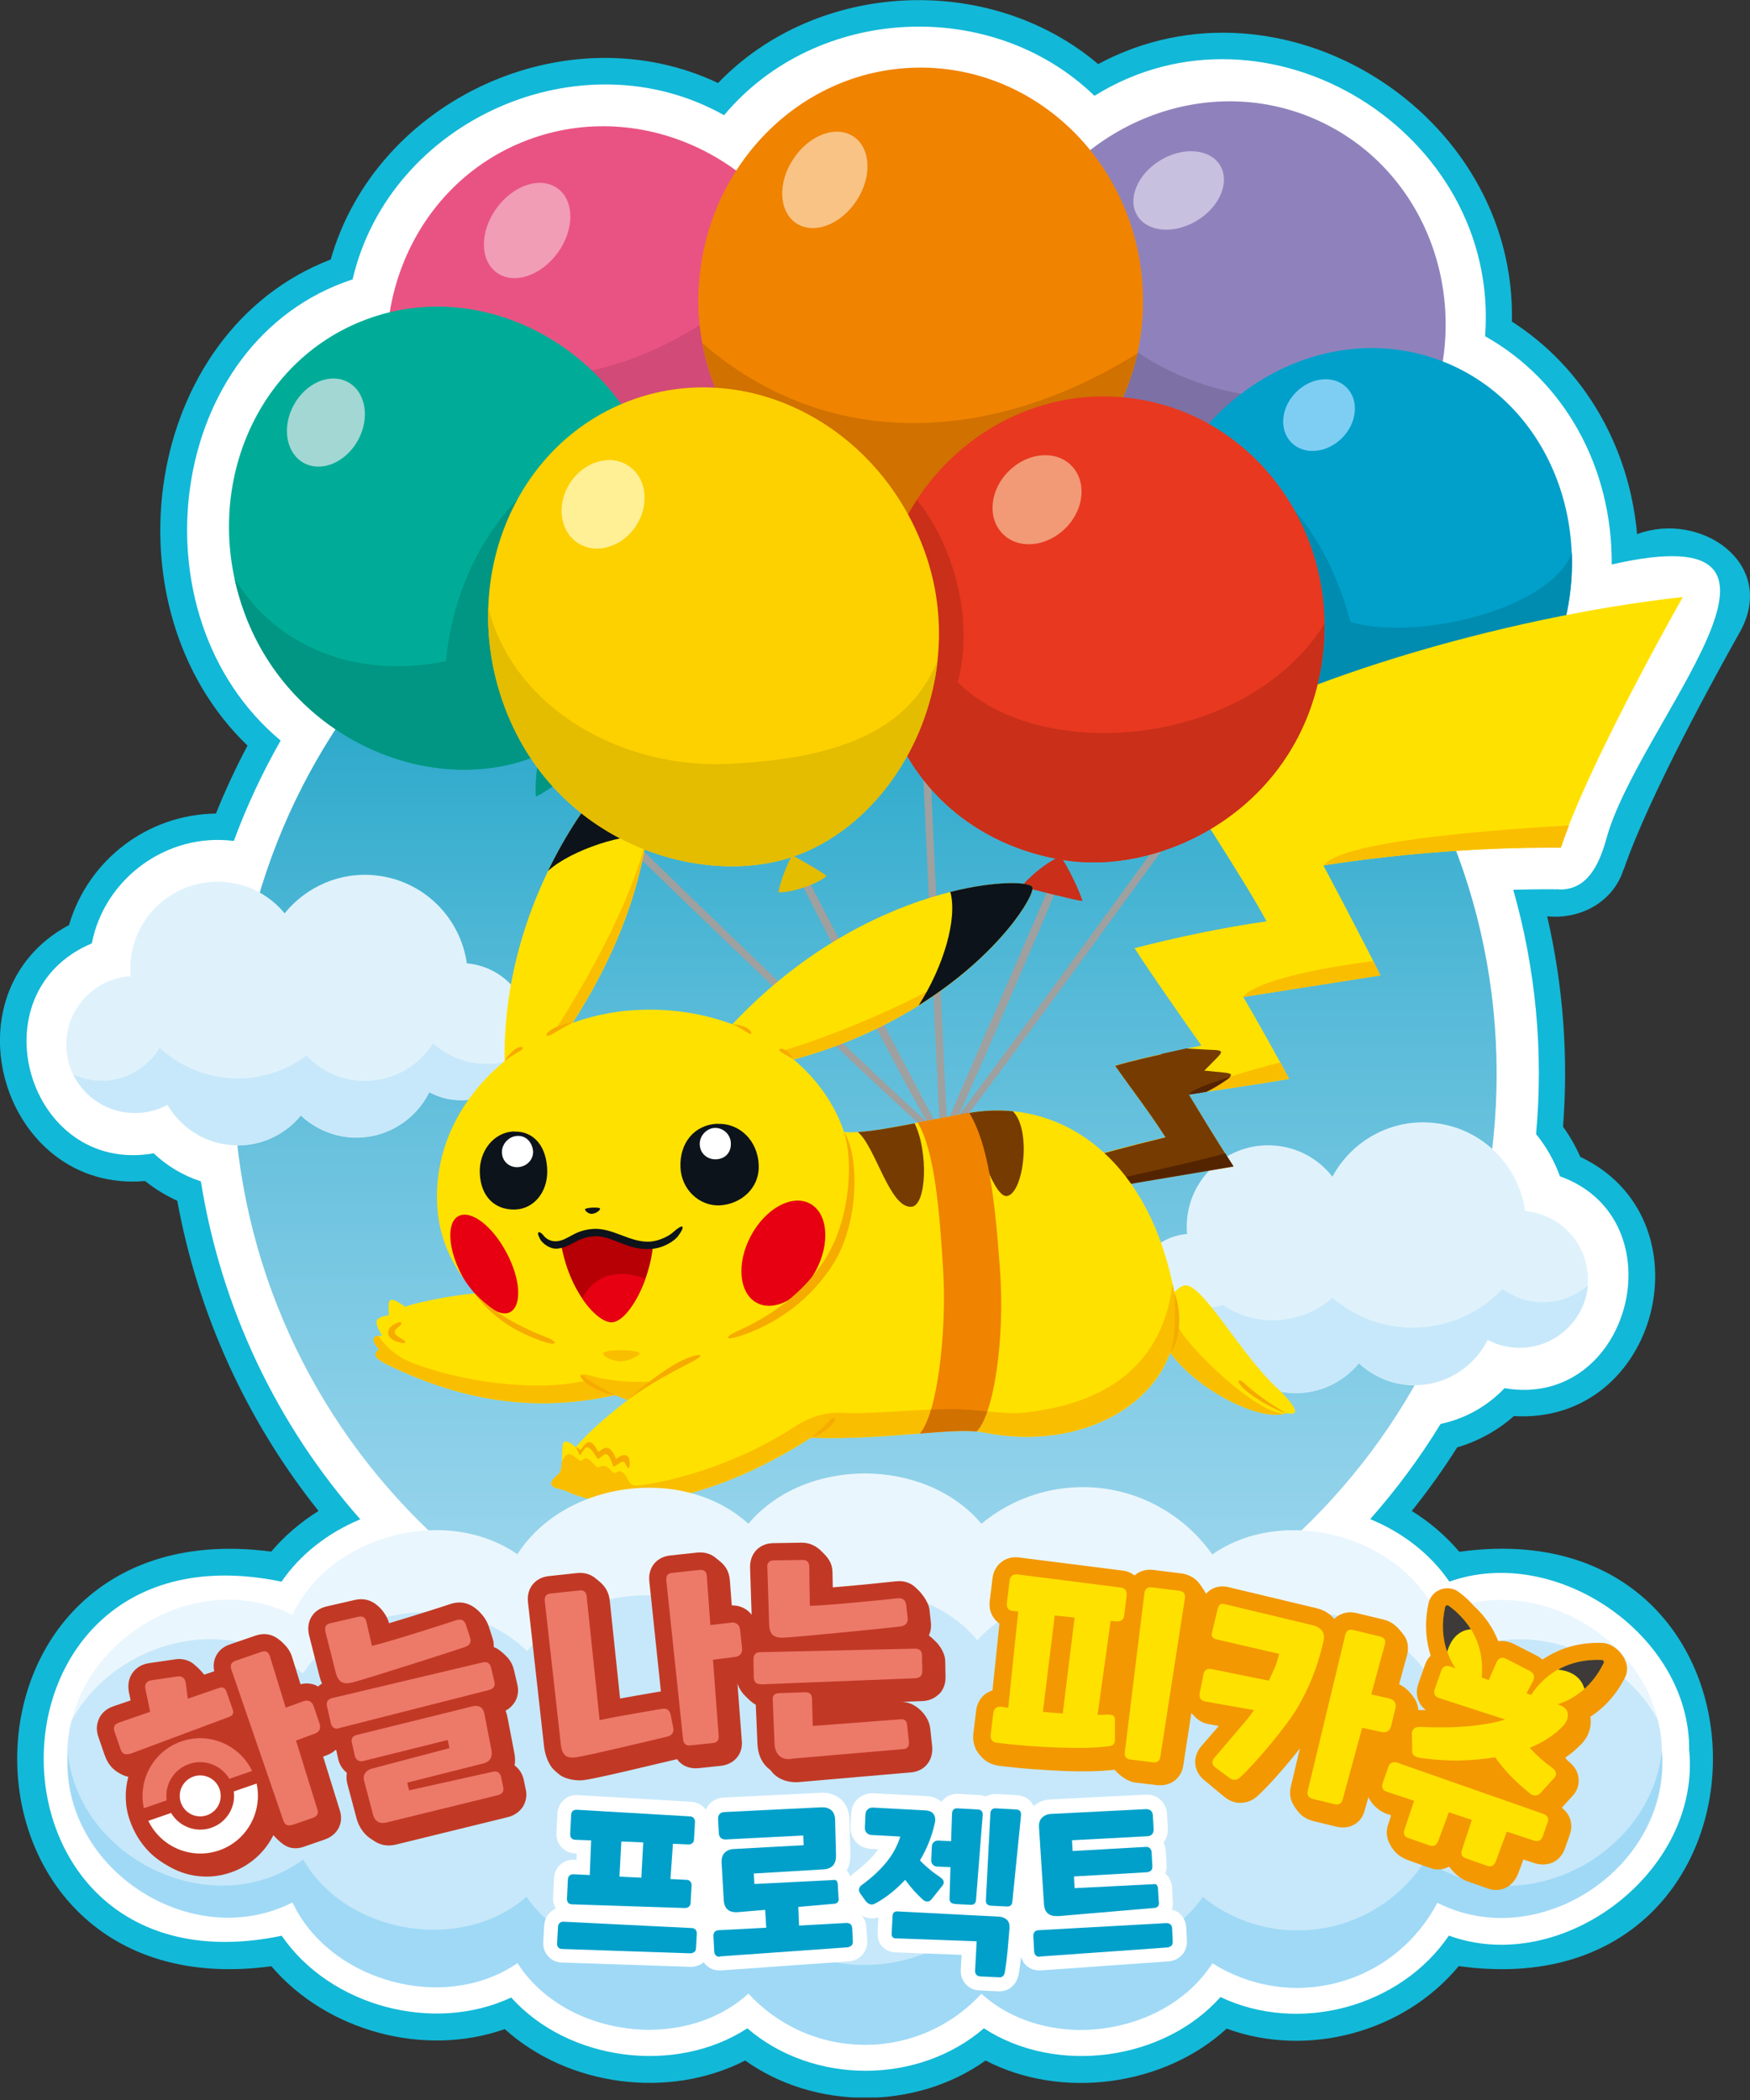 <svg width="100" height="120" viewBox="0 0 100 120" fill="none" xmlns="http://www.w3.org/2000/svg">
<rect x="0" y="0" width="100" height="120" fill="#333333" stroke="none"/>
<g clip-path="url(#clip0_2775_8732)">
<path d="M92.792 49.666C94.253 45.424 98.108 38.453 99.454 36.059C101.558 32.169 97.14 29.176 93.549 30.523C93.091 25.453 90.477 20.991 86.394 18.377C86.666 6.452 73.262 -1.98 62.753 3.662C56.531 -1.602 46.673 -1.126 41.032 4.744C32.424 0.669 21.519 5.659 18.896 14.83C8.194 18.941 5.871 34.633 14.144 42.607C13.475 43.866 12.868 45.168 12.34 46.489C8.388 46.541 5.026 49.173 3.943 52.861C-3.265 56.707 0.123 68.192 8.291 67.488C8.854 67.937 9.47 68.316 10.13 68.615C11.319 75.128 14.109 81.21 18.201 86.341C17.172 86.983 16.256 87.766 15.499 88.664C-3.916 86.094 -3.802 114.98 15.508 112.357C18.668 116.071 24.248 117.576 28.842 115.948C32.468 119.222 38.224 119.979 42.581 117.744C46.568 120.586 52.333 120.586 56.319 117.744C60.65 119.997 66.511 119.213 70.094 115.922C74.714 117.612 80.215 116.142 83.357 112.348C102.693 115.05 102.746 85.997 83.392 88.673C82.626 87.775 81.711 86.983 80.673 86.341C81.597 85.188 82.468 83.973 83.269 82.706C84.466 82.354 85.575 81.746 86.508 80.919C94.843 81.412 97.747 69.627 90.301 66.107C90.037 65.499 89.703 64.918 89.316 64.382C89.632 60.333 89.316 56.284 88.409 52.359C90.292 52.553 92.185 51.558 92.774 49.683L92.792 49.666Z" fill="#12B8D7"/>
<path d="M89.087 50.828C90.715 50.872 91.376 49.375 91.763 48.038C93.497 41.375 105.334 29.229 92.097 32.257C92.141 26.695 89.386 21.748 84.862 19.213C85.751 7.569 72.426 -0.677 62.542 5.475C56.663 -0.211 46.63 0.3 41.376 6.584C33.225 1.998 22.285 6.821 20.147 15.966C9.48 19.451 7.455 35.17 16.037 42.317C14.989 44.156 14.091 46.075 13.361 48.055C9.559 47.562 5.968 50.185 5.246 53.908C-1.469 56.733 1.594 67.172 8.784 65.904C9.55 66.635 10.474 67.18 11.478 67.506C12.63 74.706 15.799 81.394 20.587 86.816C18.721 87.599 17.154 88.823 16.089 90.38C-2.041 86.631 -2.032 114.382 16.098 110.615C18.862 114.646 24.767 116.221 29.212 114.144C32.486 117.788 38.612 118.571 42.704 115.904C46.463 119.143 52.474 119.134 56.223 115.904C60.351 118.589 66.486 117.77 69.742 114.118C74.222 116.247 80.004 114.707 82.794 110.606C89.246 112.965 97.219 106.98 96.524 99.974C96.559 93.435 88.911 88.207 82.821 90.38C81.756 88.823 80.18 87.582 78.297 86.807C79.784 85.126 81.131 83.313 82.319 81.368C83.718 81.069 84.986 80.365 85.972 79.326C93.197 80.549 95.97 69.671 89.14 67.216C88.823 66.344 88.365 65.526 87.776 64.804C88.207 60.087 87.758 55.369 86.473 50.845C87.371 50.819 88.198 50.81 89.087 50.819V50.828Z" fill="white"/>
<path d="M49.428 97.457C69.362 97.457 85.522 81.297 85.522 61.363C85.522 41.428 69.362 25.269 49.428 25.269C29.494 25.269 13.334 41.428 13.334 61.363C13.334 81.297 29.494 97.457 49.428 97.457Z" fill="url(#paint0_linear_2775_8732)"/>
<path d="M87.255 69.196C87.255 69.196 87.185 69.196 87.15 69.196C86.78 66.591 84.703 64.469 81.966 64.17C79.51 63.897 77.24 65.182 76.139 67.242C75.391 66.282 74.282 65.614 72.971 65.473C70.419 65.191 68.121 67.039 67.84 69.592C67.805 69.9 67.805 70.208 67.831 70.516C66.291 70.63 65.006 71.827 64.83 73.412C64.636 75.198 65.921 76.809 67.717 77.011C68.43 77.09 69.116 76.923 69.697 76.589C70.295 78.182 71.739 79.388 73.543 79.581C75.171 79.757 76.685 79.079 77.653 77.9C78.366 78.56 79.281 79.018 80.32 79.132C82.318 79.352 84.149 78.27 84.993 76.571C85.416 76.791 85.882 76.95 86.393 77.002C88.549 77.24 90.477 75.682 90.714 73.535C90.952 71.387 89.394 69.451 87.247 69.213L87.255 69.196Z" fill="#DFF2FC"/>
<path d="M88.171 74.415C87.308 74.415 86.507 74.133 85.856 73.658C84.571 75.013 82.749 75.867 80.734 75.867C78.982 75.867 77.38 75.225 76.139 74.16C75.233 74.952 74.045 75.445 72.742 75.445C71.677 75.445 70.692 75.119 69.873 74.573C69.521 74.679 69.142 74.741 68.755 74.741C67.136 74.741 65.745 73.755 65.147 72.356C64.997 72.672 64.891 73.024 64.847 73.394C64.654 75.181 65.939 76.791 67.734 76.994C68.447 77.073 69.134 76.906 69.715 76.571C70.313 78.164 71.756 79.37 73.561 79.564C75.189 79.74 76.703 79.062 77.671 77.883C78.384 78.543 79.299 79 80.338 79.115C82.335 79.335 84.166 78.252 85.011 76.554C85.434 76.774 85.9 76.932 86.41 76.985C88.567 77.223 90.494 75.665 90.732 73.517C90.732 73.5 90.732 73.482 90.732 73.456C90.045 74.045 89.148 74.415 88.171 74.415V74.415Z" fill="#C7E8FA"/>
<path d="M26.782 55.052C26.782 55.052 26.712 55.052 26.677 55.052C26.307 52.447 24.23 50.325 21.493 50.026C19.424 49.797 17.488 50.678 16.265 52.191C15.464 51.223 14.311 50.554 12.973 50.413C10.236 50.114 7.772 52.086 7.472 54.823C7.437 55.148 7.437 55.465 7.464 55.782C5.598 55.897 4.022 57.34 3.811 59.267C3.573 61.424 5.131 63.351 7.279 63.589C8.097 63.677 8.889 63.51 9.567 63.14C10.28 64.372 11.556 65.261 13.079 65.428C14.707 65.604 16.221 64.927 17.189 63.747C17.902 64.407 18.817 64.865 19.856 64.98C21.854 65.2 23.684 64.117 24.529 62.418C24.952 62.638 25.418 62.797 25.929 62.85C28.085 63.087 30.012 61.529 30.25 59.382C30.488 57.234 28.93 55.298 26.782 55.06V55.052Z" fill="#DFF2FC"/>
<path d="M27.821 60.799C26.642 60.799 25.559 60.35 24.749 59.62C23.931 60.905 22.496 61.767 20.859 61.767C19.539 61.767 18.36 61.213 17.515 60.324C16.414 61.142 15.059 61.626 13.589 61.626C11.864 61.626 10.297 60.957 9.127 59.875C8.449 61.001 7.217 61.758 5.809 61.758C5.237 61.758 4.691 61.626 4.198 61.406C4.77 62.568 5.906 63.422 7.287 63.571C8.106 63.659 8.898 63.492 9.576 63.123C10.289 64.355 11.565 65.244 13.088 65.411C14.716 65.587 16.23 64.909 17.198 63.73C17.911 64.39 18.826 64.848 19.864 64.962C21.862 65.182 23.693 64.1 24.538 62.401C24.96 62.621 25.427 62.779 25.937 62.832C27.794 63.035 29.493 61.908 30.074 60.209C29.414 60.579 28.648 60.79 27.838 60.79L27.821 60.799Z" fill="#C7E8FA"/>
<path d="M75.392 6.918C69.029 3.969 61.354 6.997 58.256 13.686C55.105 20.498 58.423 28.463 64.179 31.13C69.742 33.7 77.962 31.605 81.316 24.362C84.413 17.673 81.756 9.866 75.392 6.918V6.918Z" fill="#8F82BC"/>
<path d="M58.811 12.612C58.608 12.955 58.423 13.316 58.256 13.686C55.105 20.498 58.423 28.463 64.179 31.13C69.742 33.7 77.962 31.605 81.316 24.361C81.755 23.411 82.081 22.434 82.292 21.448C81.571 21.598 66.019 27.759 58.819 12.612H58.811Z" fill="#7C70A4"/>
<path d="M68.404 12.603C67.102 13.396 65.57 13.272 64.989 12.322C64.409 11.371 64.998 9.954 66.301 9.162C67.603 8.37 69.135 8.493 69.716 9.444C70.296 10.394 69.707 11.811 68.404 12.603Z" fill="#C7C0DF"/>
<path d="M29.837 8.124C23.341 10.782 20.349 18.465 23.139 25.286C25.982 32.23 34.088 35.214 39.958 32.811C45.626 30.488 49.675 23.033 46.656 15.649C43.866 8.828 36.332 5.466 29.837 8.124Z" fill="#E95383"/>
<path d="M31.878 14.434C30.919 15.763 29.361 16.283 28.384 15.579C27.416 14.883 27.407 13.237 28.366 11.909C29.326 10.579 30.884 10.06 31.86 10.764C32.829 11.46 32.837 13.105 31.878 14.434Z" fill="#F19DB5"/>
<path d="M46.656 15.649C46.365 14.927 46.013 14.249 45.617 13.616C39.923 20.278 32.028 23.438 23.702 20.542C23.095 20.181 22.567 19.891 22.109 19.653C22.056 21.519 22.39 23.429 23.148 25.286C25.99 32.23 34.096 35.214 39.967 32.811C45.635 30.488 49.683 23.033 46.664 15.649H46.656Z" fill="#D24A77"/>
<path d="M53.433 64.073C53.187 63.73 46.612 51.074 46.269 50.458L45.899 50.66C46.199 51.382 52.386 63.255 53.02 64.17L53.442 64.064L53.433 64.073Z" fill="#9FA0A0"/>
<path d="M54.744 63.792C55.237 62.797 59.954 51.91 60.245 51.083L59.857 50.907C59.629 51.426 54.453 63.369 54.251 63.836L54.744 63.783V63.792Z" fill="#9FA0A0"/>
<path d="M53.046 64.153C52.122 63.51 36.913 48.83 32.345 44.306L32.02 44.596C36.42 48.988 50.493 62.463 52.544 64.24L53.046 64.144V64.153Z" fill="#9FA0A0"/>
<path d="M52.624 32.301C52.958 39.351 54.032 63.149 54.111 63.985L53.689 64.021C53.609 63.184 52.536 39.395 52.201 32.327L52.624 32.292V32.301Z" fill="#9FA0A0"/>
<path d="M55.325 63.668C56.901 61.653 65.719 49.542 68.932 45.097L68.589 44.851C65.209 49.516 55.563 62.806 54.727 63.783L55.325 63.668V63.668Z" fill="#9FA0A0"/>
<path d="M52.492 3.864C45.477 3.925 39.844 9.954 39.906 17.321C39.976 24.828 46.392 30.602 52.729 30.549C58.855 30.496 65.385 25.075 65.315 17.092C65.253 9.725 59.506 3.802 52.492 3.864V3.864Z" fill="#F08300"/>
<path d="M37.168 26.122C34.396 19.266 26.985 15.799 20.631 18.369C14.267 20.938 11.363 28.587 14.135 35.443C16.96 42.422 24.776 45.582 30.673 43.197C36.825 40.706 39.8 32.635 37.168 26.122Z" fill="#00AC97"/>
<path d="M37.168 26.122C36.983 25.664 36.772 25.215 36.552 24.793C30.884 25.629 26.148 30.813 25.48 37.784C20.12 38.849 15.71 36.833 13.404 33.057C13.58 33.858 13.818 34.65 14.135 35.443C16.96 42.422 24.776 45.582 30.672 43.196C36.825 40.706 39.799 32.635 37.168 26.122V26.122Z" fill="#009683"/>
<path d="M40.134 19.609C41.322 25.964 47.052 30.593 52.728 30.541C58.018 30.497 63.607 26.439 64.989 20.199C56.733 25.339 47.351 25.867 40.134 19.609V19.609Z" fill="#D07100"/>
<path d="M88.805 37.423C85.769 45.08 78.068 47.421 72.717 45.309C67.269 43.153 63.581 35.645 66.389 28.551C69.082 21.748 76.281 18.219 82.477 20.665C88.665 23.112 91.499 30.62 88.805 37.423Z" fill="#00A0CA"/>
<path d="M77.179 35.557C75.956 31.104 73.5 27.152 68.193 25.295C67.48 26.272 66.864 27.354 66.397 28.543C63.59 35.636 67.278 43.144 72.725 45.3C78.077 47.421 85.778 45.08 88.814 37.414C89.58 35.478 89.897 33.489 89.817 31.579C88.638 34.8 81.034 36.649 77.179 35.548V35.557Z" fill="#008CB0"/>
<path d="M19.882 21.836C18.87 21.282 17.48 21.871 16.784 23.147C16.089 24.424 16.353 25.911 17.365 26.457C18.377 27.011 19.768 26.422 20.463 25.145C21.158 23.869 20.894 22.382 19.882 21.836V21.836Z" fill="#A2D7D4"/>
<path d="M76.686 25.031C75.814 25.902 74.521 26.017 73.799 25.295C73.077 24.573 73.192 23.28 74.063 22.408C74.934 21.537 76.228 21.422 76.95 22.144C77.671 22.866 77.557 24.16 76.686 25.031Z" fill="#7ECEF4"/>
<path d="M52.342 30.426C51.946 30.787 51.233 31.72 51.004 32.221C51.638 32.459 53.301 32.415 53.9 32.098C53.803 31.904 52.641 30.69 52.342 30.426V30.426Z" fill="#CA4684"/>
<path d="M69.883 43.469C69.346 43.504 68.211 43.777 67.709 44.024C68.043 44.605 69.372 45.617 70.041 45.749C70.094 45.538 69.953 43.865 69.883 43.469Z" fill="#0099CE"/>
<path d="M30.823 43.073C30.699 43.593 30.541 44.983 30.629 45.529C31.28 45.203 32.838 44.129 33.155 43.531C32.961 43.425 31.219 43.126 30.823 43.082V43.073Z" fill="#009683"/>
<path d="M60.597 48.953C59.901 49.173 58.687 50.202 58.388 50.66C59.109 50.854 61.556 51.47 61.847 51.487C61.794 51.135 60.94 49.322 60.597 48.953V48.953Z" fill="#C92F19"/>
<path d="M48.944 11.468C48.046 12.841 46.506 13.422 45.503 12.762C44.508 12.102 44.42 10.465 45.327 9.092C46.224 7.719 47.764 7.138 48.768 7.798C49.762 8.458 49.85 10.095 48.944 11.468Z" fill="#F9C385"/>
<path d="M66.626 43.373C67.295 44.49 71.309 50.607 72.374 52.649C69.865 53.001 67.155 53.582 64.831 54.181C65.896 55.853 68.651 59.743 68.651 59.743C67.075 60.069 64.963 60.518 63.713 60.896C64.585 62.137 65.632 63.484 66.591 64.98C64.329 65.534 63.449 65.754 62.032 66.186L62.692 67.981C64.752 67.603 67.251 67.207 70.481 66.652C69.276 64.786 68.616 63.668 67.929 62.542C70.393 62.163 71.582 62.014 73.659 61.653C73.007 60.403 71.828 58.309 71.045 56.971L78.878 55.739C78.033 53.987 75.621 49.454 75.621 49.454C79.08 48.9 84.115 48.398 89.184 48.442C90.575 44.209 94.949 36.252 96.163 34.114C85.901 35.249 72.928 39.042 66.618 43.364L66.626 43.373Z" fill="#FFE100"/>
<path d="M67.938 62.533C70.384 62.154 71.599 62.005 73.667 61.644C73.517 61.371 73.35 61.045 73.165 60.702C71.484 61.133 67.867 62.19 67.938 62.524V62.533Z" fill="#FABE00"/>
<path d="M71.053 56.971L78.886 55.738C78.754 55.474 78.666 55.29 78.481 54.92C74.177 55.457 71.466 56.302 71.053 56.962V56.971Z" fill="#FABE00"/>
<path d="M75.63 49.454C79.089 48.9 84.123 48.398 89.193 48.442C89.325 48.046 89.483 47.624 89.659 47.166C76.088 47.958 75.912 49.27 75.63 49.454Z" fill="#FABE00"/>
<path d="M68.387 61.319C68.73 61.011 69.161 60.597 69.478 60.192C68.871 60.122 68.07 60.06 67.207 60.06C65.949 60.333 64.62 60.632 63.722 60.905C64.593 62.146 65.641 63.493 66.6 64.989C64.338 65.543 63.088 65.886 62.041 66.195C59.7 66.872 60.685 68.606 62.701 67.99C64.76 67.612 67.26 67.216 70.49 66.661C69.284 64.795 68.624 63.677 67.938 62.551C68.202 62.507 68.439 62.472 68.677 62.436C69.144 62.199 69.504 61.961 70.085 61.521C69.399 61.416 68.853 61.354 68.387 61.327V61.319Z" fill="#763B00"/>
<path d="M62.692 67.972C64.752 67.594 67.251 67.198 70.481 66.643C70.314 66.388 70.156 66.141 70.015 65.904C68.193 66.432 63.608 67.382 62.595 67.682C61.346 67.972 61.117 68.254 62.701 67.972H62.692Z" fill="#542400"/>
<path d="M67.832 59.919C68.299 59.937 68.844 59.981 69.381 59.998C69.83 60.016 69.874 60.104 69.601 60.385C69.337 60.65 69.082 60.922 68.818 61.178C69.214 61.222 69.628 61.248 70.041 61.301C70.42 61.354 70.428 61.433 70.147 61.644C69.751 61.934 69.311 62.172 68.941 62.366C68.545 62.436 68.316 62.436 67.929 62.524C68.369 62.26 68.748 62.023 69.276 61.653C69.038 61.618 68.871 61.6 68.695 61.582C67.938 61.503 67.947 61.406 68.475 60.905C68.642 60.746 68.827 60.562 68.985 60.377C67.999 60.306 67.058 60.271 66.318 60.236L67.823 59.901L67.832 59.919Z" fill="#763B00"/>
<path d="M70.305 61.53C69.02 61.935 68.078 62.287 67.938 62.542C68.087 62.516 68.844 62.41 68.941 62.392C69.39 62.19 70.243 61.635 70.305 61.539V61.53Z" fill="#542400"/>
<path d="M72.954 79.299C70.974 77.442 69.037 73.913 67.92 73.473C67.506 73.305 67.004 73.922 66.89 74.142L66.608 76.923C68.087 79.299 72.021 81.315 73.509 80.751C73.746 80.804 73.913 80.795 73.984 80.707C74.072 80.602 73.887 80.171 72.963 79.299H72.954Z" fill="#FFE100"/>
<path d="M67.215 75.682C67.171 76.245 67.057 76.791 66.872 77.302C68.483 79.475 71.977 81.218 73.438 80.778C71.898 80.866 67.955 77.099 67.224 75.682H67.215Z" fill="#FABE00"/>
<path d="M67.119 73.939C65.675 66.106 60.553 62.674 55.325 63.606C51.558 64.275 49.376 64.883 47.941 64.654L27.592 73.93C26.932 73.79 23.649 74.432 23.165 74.678C22.18 73.983 22.153 74.212 22.224 75.145C21.405 75.312 21.326 75.444 21.828 76.324C21.282 76.324 21.159 76.518 21.66 77.125C21.308 77.38 21.405 77.6 22.074 77.953C26.105 79.915 30.268 80.804 35.153 79.722C37.256 80.611 40.205 81.332 42.898 81.808C48.531 82.802 54.128 81.429 56.197 81.852C62.472 83.136 68.131 79.422 67.119 73.939V73.939Z" fill="#FFE100"/>
<path d="M33.305 78.798C33.358 78.842 33.454 78.842 33.507 78.886C30.559 79.572 26.325 78.939 23.588 77.891C22.831 77.601 22.101 77.064 21.617 76.325C21.265 76.377 21.229 76.589 21.652 77.117C21.3 77.372 21.397 77.592 22.066 77.944C26.096 79.907 30.259 80.796 35.144 79.713C35.584 79.898 36.059 80.074 36.561 80.25L37.644 78.903C36.447 79.044 34.898 78.956 33.595 78.569C33.261 78.472 33.005 78.587 33.287 78.807L33.305 78.798Z" fill="#FABE00"/>
<path d="M57.552 68.342C58.485 68.183 58.96 64.557 57.877 63.501C57.041 63.422 56.187 63.449 55.334 63.607C55.158 63.633 54.99 63.669 54.832 63.695C55.606 63.932 56.636 68.509 57.56 68.342H57.552Z" fill="#763B00"/>
<path d="M52.095 68.958C52.949 68.87 53.054 65.798 52.262 64.188C50.925 64.451 49.868 64.636 49.023 64.689C50.027 65.516 50.845 69.081 52.095 68.958V68.958Z" fill="#763B00"/>
<path d="M32.636 58.581C38.172 50.079 37.335 43.302 36.57 43.02C35.804 42.739 28.684 50.237 28.833 60.658C28.851 61.494 31.342 59.875 32.644 58.581H32.636Z" fill="#FFE100"/>
<path d="M36.958 47.817C36.077 51.637 33.173 56.777 31.017 59.919C31.598 59.505 32.187 59.021 32.636 58.572C35.373 54.374 36.553 50.599 36.949 47.817H36.958Z" fill="#FABE00"/>
<path d="M45.098 60.614C55.035 58 59.215 51.346 58.995 50.695C58.784 50.044 49.49 50.237 41.657 58.739C41.085 59.303 43.69 60.913 45.09 60.614H45.098Z" fill="#FFE100"/>
<path d="M45.098 60.614C49.833 59.365 53.257 57.208 55.527 55.21C51.373 57.78 46.348 59.664 43.487 60.394C44.051 60.606 44.64 60.711 45.098 60.614Z" fill="#FABE00"/>
<path d="M48.636 66.714C49.041 72.153 44.068 76.958 37.529 77.442C30.989 77.927 25.383 74.23 24.996 69.072C24.538 62.885 30.171 58.176 36.059 57.736C42.598 57.252 48.231 61.266 48.636 66.705V66.714Z" fill="#FFE100"/>
<path d="M36.57 43.021C36.112 42.854 33.401 45.45 31.315 49.771C32.653 48.539 35.848 47.562 36.957 47.818C37.371 44.966 36.957 43.162 36.57 43.021Z" fill="#0D131A"/>
<path d="M33.885 70.436C32.996 70.507 32.556 70.929 32.063 71.088C32.512 73.755 34.123 75.612 34.986 75.55C35.901 75.48 37.133 73.227 37.318 71.149C37.274 71.149 37.23 71.158 37.195 71.167C35.945 71.264 34.941 70.366 33.885 70.445V70.436Z" fill="#B60005"/>
<path d="M34.986 75.55C35.62 75.506 36.394 74.423 36.878 73.085C36.095 72.734 35.179 72.716 34.554 72.962C34.07 73.156 33.534 73.631 33.278 74.203C33.868 75.075 34.537 75.585 34.986 75.55V75.55Z" fill="#E60012"/>
<path d="M58.995 50.696C58.898 50.405 57.033 50.282 54.304 50.968C54.718 52.5 53.935 55.184 52.5 57.446C57.138 54.55 59.145 51.144 58.995 50.696V50.696Z" fill="#0D131A"/>
<path d="M39.923 77.39C38.295 78.094 34.369 80.91 32.899 82.697C32.627 82.433 32.354 82.318 32.23 82.406C32.019 82.538 32.23 83.867 31.984 84.175C31.297 84.774 31.324 84.968 32.266 85.152C35.469 86.763 41.463 85.716 47.738 81.209L39.923 77.39V77.39Z" fill="#FFE100"/>
<path d="M67.119 73.939C67.084 73.746 67.048 73.561 67.004 73.367C66.362 78.507 62.542 80.294 58.502 80.725C57.437 80.84 55.809 80.523 54.357 80.514C52.632 80.514 49.534 80.822 48.214 80.734C47.245 80.672 46.304 80.945 45.468 81.491C42.977 83.119 39.826 84.378 36.702 84.862C35.945 84.985 36.015 84.712 35.769 84.351C35.566 84.052 35.417 84.008 35.214 84.14C35.108 84.21 35.029 84.166 34.968 84.087C34.686 83.726 34.466 83.718 34.299 83.805C34.158 83.885 34.105 83.85 34.008 83.744C33.656 83.321 33.454 83.233 33.287 83.436C33.234 83.497 33.146 83.489 33.04 83.401C32.723 83.137 32.556 83.057 32.468 83.093C32.362 83.137 32.204 83.26 32.09 83.603C32.09 83.753 32.063 84.043 31.966 84.175C31.28 84.774 31.306 84.967 32.248 85.152C35.214 86.648 40.574 85.856 46.33 82.151C50.669 82.309 54.542 81.508 56.188 81.843C62.463 83.128 68.122 79.414 67.11 73.93L67.119 73.939Z" fill="#FABE00"/>
<path d="M34.457 77.355C34.457 77.064 36.543 77.108 36.552 77.346C36.552 77.434 36.015 77.768 35.513 77.786C34.985 77.812 34.448 77.487 34.457 77.355Z" fill="#FABE00"/>
<path d="M22.831 76.712C21.959 76.492 22.021 75.885 22.628 75.621C22.998 75.462 23.051 75.603 22.752 75.841C22.461 76.069 22.461 76.237 22.936 76.492C23.253 76.659 23.244 76.817 22.831 76.712Z" fill="#F6AB00"/>
<path d="M33.833 69.363C34.044 69.345 34.299 69.169 34.29 69.064C34.282 68.958 33.419 69.002 33.428 69.108C33.437 69.213 33.657 69.38 33.833 69.363V69.363Z" fill="#0D131A"/>
<path d="M37.212 71.37C35.813 71.475 34.985 70.569 33.903 70.648C32.961 70.718 32.609 71.29 31.826 71.352C31.412 71.379 30.99 71.044 30.866 70.815C30.594 70.331 30.831 70.296 31.086 70.63C31.245 70.833 31.535 70.947 31.791 70.93C32.486 70.877 32.759 70.314 33.868 70.225C35.029 70.138 36.006 71.035 37.177 70.947C37.608 70.912 38.172 70.683 38.488 70.393C39.008 69.918 39.219 69.997 38.743 70.639C38.576 70.868 37.969 71.317 37.203 71.37H37.212Z" fill="#0D131A"/>
<path d="M28.948 71.59C28.147 70.067 26.924 69.125 26.211 69.486C25.507 69.838 25.586 71.361 26.396 72.883C26.88 73.799 28.332 75.392 29.133 74.987C29.837 74.626 29.758 73.112 28.948 71.59Z" fill="#E60012"/>
<path d="M46.277 68.773C45.256 68.227 43.743 69.055 42.907 70.621C42.07 72.188 42.22 73.904 43.25 74.45C44.271 74.996 45.785 74.168 46.621 72.602C47.457 71.035 47.307 69.319 46.277 68.773Z" fill="#E60012"/>
<path d="M29.397 64.654C28.209 64.681 27.373 65.781 27.417 67.022C27.461 68.342 28.244 69.143 29.423 69.117C30.497 69.09 31.28 68.131 31.272 66.934C31.254 65.499 30.497 64.637 29.406 64.663L29.397 64.654Z" fill="#0D131A"/>
<path d="M29.634 64.909C29.089 64.892 28.71 65.358 28.684 65.763C28.649 66.282 29.018 66.678 29.511 66.696C30.022 66.713 30.444 66.335 30.462 65.86C30.471 65.481 30.215 64.927 29.634 64.909Z" fill="white"/>
<path d="M41.005 64.214C39.667 64.267 38.822 65.323 38.884 66.713C38.937 67.981 39.967 68.922 41.111 68.879C42.308 68.826 43.417 67.919 43.355 66.564C43.302 65.208 42.29 64.17 41.005 64.223V64.214Z" fill="#0D131A"/>
<path d="M40.839 64.452C40.407 64.469 39.967 64.874 39.985 65.402C40.011 65.957 40.46 66.265 40.909 66.247C41.428 66.23 41.789 65.869 41.763 65.314C41.745 64.813 41.314 64.434 40.839 64.452V64.452Z" fill="white"/>
<path d="M66.863 77.302C67.488 76.65 67.523 74.811 67.101 73.86C67.118 73.931 67.277 76.228 66.863 77.302Z" fill="#F6AB00"/>
<path d="M35.152 79.713C34.906 79.599 33.806 79.009 33.515 78.745C33.172 78.428 33.049 78.604 33.375 78.921C33.806 79.343 34.668 79.678 35.152 79.713V79.713Z" fill="#F6AB00"/>
<path d="M73.5 80.752C72.892 80.602 71.405 79.775 70.912 79.185C70.639 78.859 70.807 78.763 71.088 79.027C71.608 79.519 72.488 80.18 73.5 80.752V80.752Z" fill="#F6AB00"/>
<path d="M41.859 58.528C42.229 58.546 42.625 58.669 42.81 58.828C43.039 59.03 42.951 59.171 42.687 58.995C42.625 58.951 42.079 58.608 41.859 58.528Z" fill="#F6AB00"/>
<path d="M32.724 58.449C32.468 58.546 31.703 59.013 31.544 59.1C31.192 59.294 31.095 59.136 31.43 58.889C31.738 58.66 32.292 58.449 32.724 58.449V58.449Z" fill="#F6AB00"/>
<path d="M27.135 73.913C28.165 74.987 29.687 75.823 31.28 76.439C31.861 76.659 31.852 76.914 31.183 76.703C30.013 76.333 28.332 75.585 27.126 73.913H27.135Z" fill="#F6AB00"/>
<path d="M28.833 60.641C28.965 60.35 29.361 59.963 29.608 59.857C29.907 59.734 29.977 59.919 29.713 60.06C29.651 60.095 29.079 60.429 28.833 60.641Z" fill="#F6AB00"/>
<path d="M45.345 60.544C45.275 60.482 44.861 60.262 44.694 60.157C44.394 59.972 44.544 59.884 44.773 59.954C44.931 60.007 45.239 60.245 45.345 60.544Z" fill="#F6AB00"/>
<path d="M48.232 64.689C49.085 65.974 49.129 69.785 47.642 72.179C46.392 74.204 44.403 75.673 42.212 76.369C41.446 76.615 41.384 76.404 42.088 76.087C44.518 75.004 46.199 73.517 47.22 71.836C48.645 69.477 48.733 66.221 48.232 64.689V64.689Z" fill="#F6AB00"/>
<path d="M46.339 82.151C46.691 81.922 47.307 81.288 47.377 81.209C47.668 80.875 47.861 81.042 47.597 81.341C47.377 81.597 46.973 81.966 46.339 82.151V82.151Z" fill="#F6AB00"/>
<path d="M32.899 82.697C33.172 82.767 33.111 82.961 33.243 82.767C33.577 82.274 33.815 82.239 34.193 82.978C34.66 82.556 34.924 82.679 35.205 83.374C35.584 83.049 35.953 83.049 35.98 83.533C36.006 83.99 35.874 83.982 35.742 83.656C35.707 83.559 35.637 83.515 35.549 83.524C35.487 83.533 35.144 83.806 35.073 83.797C34.994 83.788 34.88 83.102 34.616 83.093C34.492 83.093 34.255 83.374 34.176 83.365C34.088 83.357 33.824 82.697 33.524 82.705C33.41 82.705 33.208 83.145 33.128 83.154C33.084 83.154 33.049 82.846 32.882 82.705L32.899 82.697Z" fill="#F6AB00"/>
<path d="M35.865 80.004C37.124 79.062 38.646 78.279 39.553 77.812C40.204 77.469 40.213 77.275 39.359 77.575C38.338 77.935 36.552 79.317 35.865 80.004V80.004Z" fill="#F6AB00"/>
<path d="M75.525 37.907C74.266 46.154 66.521 50.026 60.897 49.164C53.794 48.081 49.086 42.008 50.3 34.052C51.409 26.773 57.957 21.73 64.928 22.795C71.89 23.86 76.642 30.62 75.525 37.907Z" fill="#E83820"/>
<path d="M54.727 38.981C55.695 35.443 54.481 31.13 52.395 28.569C51.347 30.171 50.617 32.028 50.3 34.052C49.086 42.008 53.794 48.072 60.897 49.164C66.512 50.017 74.266 46.154 75.525 37.907C75.639 37.141 75.692 36.393 75.683 35.645C71.212 42.783 59.401 43.672 54.727 38.981V38.981Z" fill="#C92F19"/>
<path d="M60.888 30.179C59.805 31.262 58.204 31.412 57.306 30.514C56.408 29.616 56.549 28.005 57.632 26.932C58.714 25.849 60.316 25.7 61.214 26.597C62.111 27.495 61.971 29.106 60.888 30.179V30.179Z" fill="#F29A76"/>
<path d="M45.266 48.882C44.984 49.34 44.57 50.431 44.482 50.986C45.151 51.039 46.744 50.528 47.228 50.053C47.079 49.886 45.627 49.05 45.266 48.882Z" fill="#E4BC00"/>
<path d="M52.888 31.65C55.431 38.937 51.339 46.849 45.371 48.935C40.099 50.775 31.571 48.222 28.728 40.09C26.211 32.873 29.573 25.137 36.244 22.804C42.916 20.472 50.37 24.433 52.888 31.65V31.65Z" fill="#FDD000"/>
<path d="M41.56 43.654C35.619 43.919 29.405 40.583 27.9 34.739C27.848 36.49 28.103 38.303 28.728 40.09C31.57 48.222 40.099 50.775 45.371 48.935C49.692 47.43 53.028 42.871 53.582 37.714C52.025 41.639 48.108 43.364 41.569 43.654H41.56Z" fill="#E4BC00"/>
<path d="M36.341 30.056C35.54 31.271 34.053 31.711 33.014 31.024C31.976 30.347 31.782 28.806 32.583 27.583C33.384 26.369 34.871 25.928 35.91 26.615C36.948 27.293 37.142 28.833 36.341 30.056Z" fill="#FFF096"/>
<path d="M57.138 72.479C56.83 68.333 56.478 65.402 55.387 63.589C54.313 63.783 53.292 63.977 52.438 64.144C53.407 65.754 53.697 69.213 53.9 72.69C54.102 76.158 53.547 80.831 52.571 81.905C53.908 81.799 55.017 81.711 55.801 81.79C56.769 80.875 57.446 76.562 57.138 72.479V72.479Z" fill="#F08300"/>
<path d="M53.204 80.541C53.019 81.165 52.808 81.65 52.57 81.914C53.908 81.808 55.017 81.72 55.8 81.799C56.02 81.588 56.232 81.192 56.416 80.655C55.739 80.593 55.035 80.523 54.366 80.523C54.04 80.523 53.644 80.532 53.213 80.549L53.204 80.541Z" fill="#D07100"/>
<path d="M94.975 100.053C94.851 93.848 87.687 89.5 82.133 92.281C80.004 87.74 73.394 85.962 69.275 88.823C67.867 86.833 65.666 85.408 63.061 85.055C60.456 84.721 57.956 85.513 56.082 87.071C52.852 83.243 45.995 83.234 42.765 87.071C39.051 83.7 32.274 84.598 29.564 88.814C25.445 85.962 18.835 87.74 16.714 92.273C10.993 89.403 3.679 94.103 3.864 100.493C3.679 106.883 10.993 111.583 16.722 108.705C18.852 113.246 25.453 115.024 29.581 112.172C32.283 116.388 39.069 117.286 42.774 113.915C44.429 115.71 46.805 116.837 49.437 116.837C52.068 116.837 54.436 115.719 56.09 113.924C59.805 117.295 66.582 116.397 69.292 112.181C71.361 113.484 73.939 113.95 76.474 113.272C79.018 112.586 81.007 110.887 82.142 108.722C88.03 111.679 95.511 106.61 94.975 100.053V100.053Z" fill="#EAF6FD"/>
<path d="M16.714 108.713C18.844 113.255 25.445 115.033 29.572 112.181C32.274 116.397 39.06 117.295 42.765 113.924C44.42 115.719 46.796 116.846 49.428 116.846C52.06 116.846 54.427 115.728 56.082 113.933C59.796 117.303 66.573 116.406 69.284 112.19C71.352 113.493 73.931 113.959 76.466 113.281C79.009 112.595 80.998 110.896 82.133 108.731C88.022 111.688 95.503 106.619 94.966 100.062C94.957 99.437 94.869 98.838 94.719 98.257C92.281 93.76 85.672 91.982 81.526 95.635C78.824 91.56 72.162 90.9 68.703 94.35C65.79 90.442 59.118 90.116 55.844 93.725C52.746 89.967 46.075 89.967 42.977 93.725C41.313 92.044 38.963 91.049 36.411 91.172C33.867 91.305 31.614 92.51 30.118 94.35C26.659 90.9 20.005 91.56 17.303 95.635C13.088 91.912 6.513 93.839 4.084 98.328C3.908 99.023 3.829 99.754 3.846 100.511C3.661 106.9 10.975 111.6 16.705 108.722L16.714 108.713Z" fill="#C7E8FA"/>
<path d="M94.957 100.062C94.35 106.117 86.719 110.069 81.482 106.258C80.206 108.273 78.12 109.769 75.577 110.192C73.042 110.614 70.578 109.893 68.729 108.396C65.948 112.427 59.259 112.973 55.853 109.444C52.755 113.228 46.04 113.237 42.95 109.444C39.553 112.973 32.864 112.427 30.083 108.388C26.395 111.635 19.759 110.526 17.33 106.258C12.19 109.989 4.515 106.258 3.873 100.167C3.873 100.282 3.873 100.387 3.873 100.502C3.723 105.492 8.159 109.452 12.832 109.576C14.135 109.602 15.447 109.338 16.696 108.713C16.696 108.713 16.696 108.713 16.696 108.722C16.696 108.722 16.714 108.722 16.723 108.713C18.122 111.688 21.44 113.483 24.732 113.554C26.439 113.589 28.138 113.149 29.546 112.181C29.546 112.181 29.546 112.19 29.555 112.198C29.555 112.198 29.573 112.19 29.581 112.181C31.183 114.68 34.22 116.009 37.194 115.983C39.236 115.957 41.243 115.297 42.748 113.924C42.748 113.924 42.757 113.932 42.766 113.941C42.766 113.941 42.774 113.932 42.783 113.924C44.438 115.719 46.797 116.837 49.428 116.846C52.051 116.846 54.419 115.719 56.064 113.932C56.064 113.932 56.073 113.941 56.082 113.95C56.082 113.95 56.091 113.941 56.099 113.932C57.605 115.297 59.62 115.965 61.653 115.992C64.628 116.018 67.664 114.689 69.266 112.19C69.266 112.19 69.284 112.198 69.293 112.207C69.293 112.207 69.293 112.198 69.301 112.19C70.718 113.079 72.373 113.58 74.098 113.589C74.881 113.589 75.674 113.492 76.457 113.281C79 112.595 80.99 110.896 82.125 108.731C82.125 108.731 82.142 108.731 82.151 108.74C82.151 108.74 82.151 108.74 82.151 108.731C83.251 109.285 84.413 109.558 85.566 109.593C90.548 109.717 95.38 105.386 94.957 100.079V100.062Z" fill="#9FD9F6"/>
<path d="M67.787 110.147C67.761 109.751 67.576 109.505 67.427 109.364C67.321 109.267 67.171 109.171 66.96 109.118C67.022 108.942 67.039 108.739 67.004 108.528L66.969 107.806L66.951 107.692C66.89 107.375 66.731 107.181 66.59 107.058C66.643 106.917 66.67 106.75 66.661 106.583L66.617 105.782C66.608 105.606 66.564 105.439 66.485 105.289C66.661 105.069 66.749 104.779 66.731 104.479L66.687 103.67C66.67 103.344 66.538 103.054 66.309 102.842C66.08 102.631 65.781 102.526 65.446 102.552L60.033 102.825C59.655 102.842 59.321 102.974 59.056 103.203C59.013 103.098 58.951 103.01 58.898 102.948C58.766 102.79 58.511 102.605 58.097 102.578L56.962 102.517C56.689 102.499 56.478 102.57 56.328 102.658C56.214 102.614 56.082 102.578 55.914 102.57L54.779 102.508C54.374 102.482 54.11 102.64 53.961 102.781C53.908 102.825 53.855 102.886 53.802 102.966C53.608 102.798 53.327 102.649 52.904 102.631L49.93 102.473C49.595 102.455 49.278 102.561 49.032 102.781C48.785 103.001 48.653 103.3 48.636 103.635L48.601 104.356C48.583 104.7 48.689 105.016 48.909 105.254C49.129 105.5 49.419 105.632 49.771 105.65L50.185 105.676C50.132 105.756 50.07 105.826 50.018 105.896C49.692 106.293 49.27 106.68 48.777 107.041C48.706 107.093 48.653 107.164 48.592 107.225C48.53 107.085 48.46 106.961 48.381 106.882C48.504 106.68 48.601 106.381 48.592 105.993L48.539 103.943C48.521 103.327 48.24 102.974 48.011 102.781C47.712 102.543 47.333 102.42 46.92 102.446L41.348 102.719C41.023 102.737 40.732 102.869 40.53 103.098C40.442 103.194 40.38 103.3 40.336 103.415C40.31 103.379 40.283 103.344 40.257 103.318C40.063 103.098 39.782 102.974 39.483 102.957L33.031 102.578C32.626 102.552 32.362 102.719 32.213 102.86C31.993 103.054 31.869 103.335 31.852 103.643L31.799 104.726C31.781 105.043 31.878 105.333 32.072 105.544C32.213 105.703 32.459 105.888 32.873 105.914H32.961L32.943 106.275H32.837C32.433 106.249 32.177 106.407 32.019 106.548C31.799 106.741 31.676 107.023 31.658 107.331L31.605 108.414C31.597 108.651 31.649 108.871 31.755 109.065C31.632 109.118 31.526 109.188 31.456 109.259C31.306 109.399 31.121 109.646 31.095 110.042L31.042 110.966C31.024 111.274 31.121 111.556 31.306 111.767C31.509 112.013 31.808 112.145 32.142 112.145L39.474 112.392C39.764 112.392 40.019 112.295 40.213 112.128C40.257 112.189 40.301 112.251 40.363 112.304C40.565 112.497 40.82 112.594 41.102 112.594C41.146 112.594 41.181 112.594 41.225 112.594L48.548 112.075C48.829 112.04 49.067 111.925 49.261 111.723C49.463 111.503 49.569 111.212 49.551 110.896L49.507 110.139C49.489 109.822 49.366 109.602 49.243 109.452C49.331 109.505 49.428 109.549 49.525 109.584C49.692 109.628 49.93 109.655 50.194 109.567L50.15 110.438C50.114 111.063 50.546 111.538 51.162 111.565L54.946 111.705L54.902 112.559C54.885 112.867 54.981 113.158 55.184 113.378C55.378 113.598 55.659 113.73 55.976 113.738L57.041 113.791C57.041 113.791 57.085 113.791 57.103 113.791C57.411 113.791 57.684 113.677 57.877 113.474C58.044 113.307 58.15 113.096 58.212 112.814C58.273 112.471 58.308 112.145 58.344 111.829C58.396 112.013 58.493 112.172 58.634 112.304C58.837 112.497 59.092 112.594 59.373 112.594C59.417 112.594 59.453 112.594 59.497 112.594L66.819 112.075C67.101 112.04 67.338 111.925 67.532 111.723C67.735 111.503 67.84 111.212 67.823 110.896L67.787 110.139V110.147Z" fill="white"/>
<path d="M32.134 111.371C32.037 111.371 31.958 111.345 31.905 111.283C31.852 111.221 31.826 111.142 31.835 111.037L31.887 110.113C31.887 110.016 31.923 109.936 31.984 109.884C32.046 109.831 32.125 109.804 32.222 109.813L39.518 110.174C39.615 110.174 39.694 110.209 39.747 110.271C39.8 110.333 39.826 110.412 39.817 110.509L39.773 111.318C39.773 111.415 39.738 111.494 39.677 111.538C39.615 111.591 39.536 111.618 39.439 111.618L32.134 111.371V111.371ZM32.697 108.819C32.6 108.819 32.521 108.792 32.468 108.731C32.416 108.669 32.389 108.59 32.398 108.484L32.451 107.402C32.451 107.305 32.486 107.226 32.548 107.173C32.609 107.12 32.688 107.094 32.785 107.102L33.7 107.146L33.78 105.166L32.882 105.131C32.785 105.131 32.706 105.096 32.653 105.034C32.6 104.973 32.574 104.893 32.583 104.797L32.636 103.714C32.636 103.617 32.671 103.538 32.732 103.485C32.794 103.432 32.873 103.406 32.97 103.415L39.413 103.793C39.509 103.793 39.589 103.828 39.641 103.89C39.694 103.952 39.721 104.031 39.712 104.128L39.659 105.096C39.659 105.193 39.624 105.272 39.562 105.325C39.501 105.377 39.421 105.404 39.325 105.395L38.453 105.36L38.312 107.375L39.219 107.419C39.316 107.419 39.395 107.455 39.448 107.516C39.501 107.578 39.527 107.657 39.518 107.754L39.465 108.722C39.465 108.819 39.43 108.898 39.369 108.951C39.307 109.004 39.228 109.03 39.131 109.03L32.68 108.819H32.697ZM35.408 107.235L36.649 107.296L36.755 105.281L35.505 105.228L35.399 107.226L35.408 107.235Z" fill="#00A0CA"/>
<path d="M41.146 111.811C41.049 111.82 40.97 111.802 40.908 111.741C40.847 111.679 40.82 111.609 40.812 111.503L40.768 110.632C40.768 110.535 40.785 110.456 40.838 110.394C40.891 110.333 40.97 110.306 41.067 110.297L43.786 110.156L43.725 109.136L42.141 109.268C41.648 109.294 41.384 109.065 41.357 108.572L41.234 106.442C41.225 106.196 41.278 106.002 41.41 105.87C41.542 105.738 41.709 105.668 41.929 105.659L45.925 105.439L45.899 104.885L41.463 105.113C41.349 105.113 41.26 105.087 41.19 105.025C41.12 104.964 41.084 104.876 41.076 104.761L41.032 103.934C41.032 103.82 41.058 103.732 41.12 103.661C41.181 103.591 41.269 103.556 41.384 103.547L46.946 103.274C47.166 103.265 47.351 103.318 47.492 103.432C47.633 103.547 47.712 103.732 47.721 103.978L47.773 106.037C47.773 106.275 47.721 106.46 47.606 106.592C47.492 106.724 47.316 106.803 47.06 106.821L43.074 107.058L43.109 107.657L47.501 107.437C47.615 107.419 47.694 107.419 47.756 107.437C47.809 107.463 47.844 107.525 47.87 107.622L47.914 108.396C47.958 108.607 47.897 108.739 47.712 108.783L45.617 108.968L45.661 110.033L48.363 109.884C48.46 109.884 48.539 109.901 48.601 109.954C48.662 110.007 48.689 110.086 48.697 110.183L48.733 110.94C48.733 111.037 48.715 111.116 48.662 111.169C48.609 111.221 48.53 111.257 48.434 111.274L41.146 111.794V111.811Z" fill="#00A0CA"/>
<path d="M49.147 108.167C49.085 108.088 49.068 108.009 49.094 107.921C49.111 107.842 49.164 107.771 49.252 107.71C49.807 107.305 50.273 106.873 50.643 106.425C51.013 105.967 51.285 105.474 51.444 104.946L49.816 104.858C49.692 104.858 49.587 104.805 49.516 104.726C49.446 104.647 49.411 104.541 49.42 104.409L49.455 103.687C49.455 103.564 49.508 103.459 49.587 103.388C49.666 103.318 49.772 103.283 49.904 103.291L52.87 103.45C53.09 103.459 53.248 103.529 53.345 103.661C53.442 103.793 53.468 103.969 53.415 104.18C53.336 104.541 53.23 104.902 53.09 105.254C52.949 105.606 52.773 105.967 52.57 106.31C52.764 106.513 52.958 106.689 53.151 106.847C53.345 107.006 53.547 107.146 53.75 107.287C53.952 107.437 53.987 107.595 53.838 107.771L53.248 108.511C53.169 108.607 53.09 108.66 53.002 108.66C52.914 108.66 52.834 108.634 52.764 108.572C52.588 108.423 52.412 108.246 52.245 108.062C52.069 107.868 51.901 107.657 51.725 107.419C51.488 107.674 51.224 107.921 50.942 108.15C50.66 108.378 50.361 108.581 50.044 108.757C49.93 108.819 49.833 108.845 49.736 108.819C49.64 108.792 49.56 108.739 49.49 108.66L49.138 108.176L49.147 108.167ZM51.206 110.772C51.03 110.764 50.942 110.667 50.951 110.491L51.004 109.479C51.013 109.303 51.109 109.215 51.285 109.223L57.077 109.523C57.261 109.531 57.411 109.593 57.534 109.699C57.649 109.804 57.702 109.972 57.684 110.192C57.649 110.64 57.614 111.063 57.578 111.459C57.543 111.846 57.49 112.26 57.42 112.691C57.402 112.788 57.367 112.867 57.314 112.92C57.261 112.973 57.182 112.999 57.086 112.99L56.02 112.938C55.924 112.938 55.844 112.902 55.792 112.841C55.739 112.779 55.712 112.7 55.721 112.603L55.809 110.931L51.224 110.764L51.206 110.772ZM54.559 108.792C54.348 108.783 54.243 108.669 54.26 108.458L54.313 106.697L53.565 106.662C53.45 106.662 53.362 106.618 53.301 106.548C53.239 106.477 53.204 106.389 53.213 106.275L53.248 105.527C53.248 105.412 53.292 105.324 53.362 105.263C53.433 105.201 53.53 105.166 53.635 105.175L54.348 105.21L54.401 103.635C54.41 103.423 54.524 103.318 54.727 103.335L55.862 103.397C56.073 103.406 56.17 103.52 56.153 103.731L55.774 108.546C55.765 108.757 55.651 108.863 55.44 108.845L54.559 108.801V108.792ZM56.637 108.898C56.425 108.889 56.32 108.775 56.337 108.563L56.593 103.635C56.601 103.423 56.716 103.318 56.918 103.335L58.054 103.397C58.265 103.406 58.362 103.52 58.344 103.731L57.851 108.643C57.842 108.854 57.728 108.959 57.517 108.942L56.637 108.898V108.898Z" fill="#00A0CA"/>
<path d="M59.426 111.811C59.33 111.82 59.25 111.802 59.189 111.741C59.127 111.679 59.101 111.609 59.092 111.503L59.048 110.632C59.048 110.535 59.066 110.456 59.118 110.394C59.171 110.332 59.25 110.306 59.347 110.297L66.643 109.892C66.74 109.892 66.819 109.91 66.881 109.963C66.943 110.016 66.969 110.095 66.978 110.192L67.013 110.948C67.013 111.045 66.995 111.125 66.943 111.177C66.89 111.23 66.811 111.265 66.714 111.283L59.426 111.802V111.811ZM60.438 109.487C59.946 109.514 59.681 109.285 59.655 108.792L59.373 104.436C59.356 104.189 59.409 103.995 59.55 103.863C59.681 103.731 59.866 103.661 60.078 103.652L65.49 103.379C65.605 103.379 65.693 103.406 65.763 103.467C65.834 103.529 65.869 103.617 65.878 103.731L65.922 104.541C65.922 104.656 65.895 104.744 65.834 104.814C65.772 104.884 65.684 104.92 65.57 104.928L61.257 105.157L61.292 105.773L65.49 105.536C65.587 105.536 65.666 105.562 65.719 105.624C65.772 105.685 65.798 105.756 65.807 105.844L65.851 106.645C65.851 106.75 65.834 106.829 65.772 106.891C65.71 106.944 65.631 106.979 65.517 106.988L61.371 107.226L61.407 107.894L65.798 107.674C65.913 107.657 65.992 107.657 66.054 107.674C66.106 107.701 66.142 107.762 66.168 107.859L66.212 108.634C66.256 108.845 66.195 108.977 66.01 109.021L60.447 109.496L60.438 109.487Z" fill="#00A0CA"/>
<path d="M30.047 102.279L29.924 101.681C29.845 101.346 29.66 101.065 29.405 100.88C29.44 100.677 29.44 100.466 29.405 100.246L29 98.134C28.974 97.993 28.938 97.87 28.886 97.755C29.088 97.65 29.255 97.5 29.387 97.306C29.59 97.007 29.651 96.638 29.563 96.259L29.37 95.432C29.264 94.974 29.017 94.719 28.841 94.552C28.683 94.402 28.534 94.288 28.41 94.208C28.349 94.173 28.278 94.147 28.217 94.12C28.217 93.962 28.208 93.804 28.155 93.636L27.926 92.932C27.812 92.589 27.609 92.316 27.389 92.096C26.958 91.665 26.421 91.445 25.77 91.647C25.303 91.806 23.534 92.369 22.232 92.756C22.135 92.395 21.915 92.079 21.695 91.859C21.316 91.48 20.859 91.295 20.269 91.427L18.658 91.797C18.174 91.911 17.919 92.184 17.796 92.395C17.673 92.598 17.549 92.941 17.655 93.416L18.262 95.81C18.298 95.951 18.35 96.083 18.403 96.206C18.315 96.25 18.245 96.312 18.174 96.374C18.148 96.365 18.13 96.347 18.104 96.329C17.814 96.189 17.497 96.162 17.171 96.242L16.696 94.701C16.573 94.296 16.352 94.068 16.185 93.9C16 93.716 15.816 93.584 15.666 93.513C15.446 93.399 15.085 93.302 14.61 93.46L13.122 93.971C12.665 94.129 12.445 94.42 12.339 94.64C12.242 94.833 12.163 95.124 12.242 95.502C12.233 95.502 12.216 95.502 12.207 95.511L11.67 95.696C11.582 95.581 11.459 95.449 11.38 95.37C11.301 95.291 11.133 95.141 11.037 95.062C10.834 94.912 10.473 94.737 9.972 94.825L8.519 95.036C8 95.115 7.718 95.388 7.569 95.599C7.419 95.81 7.27 96.162 7.366 96.69L7.463 97.166L6.46 97.509C6.002 97.667 5.773 97.967 5.668 98.187C5.562 98.415 5.457 98.776 5.615 99.234L5.976 100.281C6.081 100.581 6.231 100.845 6.442 101.047C6.61 101.214 6.812 101.329 7.023 101.434C7.12 101.478 7.226 101.505 7.331 101.531C7.12 102.341 7.129 103.186 7.41 103.995C7.648 104.691 8.027 105.324 8.537 105.835C8.933 106.231 9.426 106.548 9.936 106.803C10.526 107.093 11.16 107.234 11.802 107.234C12.269 107.234 12.735 107.155 13.193 106.997C14.258 106.627 15.12 105.87 15.622 104.867C15.692 104.937 15.772 105.034 15.842 105.096C16.15 105.395 16.449 105.615 16.872 105.615C17.03 105.615 17.197 105.588 17.365 105.527L18.562 105.113C19.31 104.849 19.662 104.145 19.407 103.415L18.465 100.378L18.65 100.308C18.852 100.237 19.028 100.132 19.169 100C19.186 100 19.195 100 19.213 100.008L19.327 100.519C19.398 100.836 19.574 101.109 19.82 101.302C19.785 101.522 19.794 101.742 19.855 101.962L20.384 103.943C20.489 104.303 20.665 104.603 20.92 104.858C21.061 104.999 21.246 105.113 21.413 105.219C21.66 105.377 21.933 105.456 22.223 105.456C22.346 105.456 22.469 105.439 22.593 105.412L29.017 103.837C29.378 103.749 29.686 103.538 29.88 103.239C30.065 102.939 30.127 102.57 30.038 102.226L30.047 102.279Z" fill="#C13925"/>
<path d="M53.643 96.831C53.898 96.576 54.039 96.233 54.03 95.837L54.013 94.921C54.013 94.543 53.775 94.165 53.617 93.962C53.538 93.865 53.344 93.68 53.247 93.593C53.212 93.557 53.141 93.504 53.08 93.46C53.177 93.24 53.221 92.994 53.194 92.73L53.115 91.999C53.062 91.489 52.578 90.97 52.543 90.934C52.446 90.838 52.34 90.732 52.261 90.662C52.059 90.495 51.716 90.301 51.188 90.362C50.703 90.415 48.926 90.6 47.588 90.706L47.57 89.861C47.57 89.377 47.359 89.095 47.192 88.901C47.104 88.805 46.928 88.62 46.822 88.532C46.62 88.365 46.312 88.162 45.836 88.153L44.182 88.18C43.698 88.189 43.39 88.4 43.222 88.576C43.055 88.752 42.853 89.069 42.861 89.561L42.95 92.272C42.888 92.184 42.809 92.105 42.721 92.035C42.465 91.832 42.157 91.735 41.814 91.735L41.709 90.327C41.673 89.826 41.471 89.535 41.286 89.35C41.198 89.254 40.961 89.077 40.881 89.007C40.688 88.849 40.353 88.673 39.86 88.717L38.294 88.884C37.81 88.937 37.528 89.174 37.378 89.359C37.22 89.553 37.053 89.878 37.105 90.371L37.766 96.655C37.766 96.655 37.678 96.664 37.634 96.673L36.921 96.796C36.472 96.875 35.944 96.963 35.433 97.06L34.844 91.463C34.791 90.978 34.58 90.697 34.404 90.512C34.316 90.415 34.087 90.239 34.016 90.178C33.823 90.019 33.488 89.843 33.004 89.887L31.358 90.063C30.874 90.116 30.593 90.354 30.443 90.538C30.285 90.732 30.117 91.058 30.17 91.551L31.094 99.841C31.165 100.369 31.367 100.818 31.587 101.065C31.675 101.162 31.886 101.346 31.992 101.426C32.212 101.593 32.678 101.734 33.11 101.734C33.198 101.734 33.295 101.734 33.383 101.716C33.541 101.698 34.008 101.646 38.523 100.563L38.672 100.528C38.672 100.528 38.681 100.528 38.69 100.528C38.954 100.898 39.394 101.091 39.922 101.038L41.181 100.906C41.973 100.818 42.474 100.211 42.386 99.445L42.14 96.189C42.201 96.418 42.36 96.664 42.474 96.796C42.562 96.893 42.747 97.078 42.844 97.166C42.923 97.236 43.064 97.351 43.187 97.412L43.284 99.665C43.31 100.202 43.486 100.642 43.821 100.977C43.883 101.038 43.953 101.091 44.032 101.153C44.085 101.214 44.129 101.285 44.191 101.346C44.419 101.575 44.824 101.839 45.475 101.839C45.511 101.839 45.555 101.839 45.59 101.839L52.094 101.276C52.49 101.232 52.825 101.047 53.036 100.739C53.168 100.554 53.309 100.237 53.265 99.771L53.159 98.794C53.115 98.372 52.904 98.028 52.64 97.764C52.305 97.43 51.874 97.201 51.346 97.254L52.772 97.201C53.115 97.175 53.414 97.043 53.643 96.814V96.831Z" fill="#C13925"/>
<path d="M92.835 94.79C92.739 94.631 92.624 94.464 92.501 94.341C92.246 94.085 91.938 93.901 91.577 93.883C90.274 93.83 89.112 94.174 88.144 94.834C88.047 94.754 87.942 94.675 87.827 94.614L86.534 93.954C86.173 93.769 85.856 93.751 85.618 93.786C85.319 93.029 84.861 92.352 84.219 91.762C83.964 91.48 83.682 91.207 83.356 90.97C83.057 90.75 82.67 90.697 82.318 90.829C81.966 90.961 81.71 91.251 81.631 91.612C81.403 92.668 81.455 93.681 81.755 94.605C81.631 94.728 81.508 94.904 81.429 95.133L81.05 96.207C80.927 96.567 80.936 96.937 81.086 97.245C81.174 97.43 81.306 97.588 81.473 97.721C81.35 97.721 81.068 97.712 81.05 97.721C81.033 97.5 80.971 97.298 80.857 97.104C80.751 96.937 80.61 96.752 80.47 96.612C80.311 96.453 80.153 96.347 79.95 96.242L80.399 94.587C80.531 94.103 80.408 93.751 80.285 93.531C80.206 93.408 80.065 93.232 79.915 93.065C79.739 92.889 79.519 92.66 79.053 92.545L77.521 92.176C77.037 92.061 76.685 92.193 76.474 92.325C76.403 92.369 76.324 92.431 76.245 92.51C75.999 92.211 75.655 92 75.25 91.903L70.172 90.688C69.67 90.574 69.213 90.732 68.913 91.076C68.87 90.961 68.588 90.539 68.447 90.38C68.271 90.187 67.963 89.967 67.47 89.905L65.903 89.711C65.481 89.659 65.103 89.782 64.83 90.028C64.636 89.87 64.398 89.773 64.134 89.746L58.229 88.998C57.754 88.937 57.419 89.104 57.208 89.271C56.935 89.491 56.759 89.817 56.715 90.178L56.556 91.489C56.513 91.859 56.6 92.202 56.803 92.475C56.891 92.598 56.997 92.695 57.111 92.774L56.715 96.594C56.539 96.647 56.389 96.735 56.284 96.814C56.011 97.034 55.826 97.36 55.782 97.729L55.624 99.041C55.562 99.516 55.712 99.894 55.861 100.123C55.94 100.238 56.125 100.449 56.231 100.537C56.425 100.704 56.697 100.854 57.173 100.915C57.771 100.986 58.37 101.047 58.977 101.091C59.584 101.135 60.174 101.171 60.746 101.197C61.327 101.223 61.881 101.223 62.392 101.215C62.867 101.206 63.298 101.171 63.686 101.127C63.738 101.179 64.222 101.751 64.847 101.857L66.106 102.007C66.176 102.015 66.238 102.015 66.308 102.015C66.687 102.015 66.96 101.875 67.127 101.743C67.32 101.593 67.567 101.311 67.62 100.854L68.077 97.888C68.077 97.888 68.148 97.949 68.165 97.976C68.341 98.169 68.579 98.433 69.063 98.521L69.644 98.627C69.389 98.926 69.098 99.261 68.878 99.516L68.641 99.789C68.377 100.097 68.262 100.475 68.306 100.836C68.35 101.188 68.535 101.496 68.817 101.725C69.125 101.971 69.723 102.491 70.031 102.728C70.339 102.966 70.691 103.054 71.043 103.01C71.369 102.975 71.668 102.816 71.871 102.614C72.443 102.103 73.464 100.959 74.282 99.903L73.763 102.086C73.649 102.561 73.772 102.896 73.904 103.124C73.974 103.248 74.141 103.494 74.247 103.6C74.414 103.785 74.669 103.978 75.136 104.084L76.368 104.383C76.491 104.409 76.615 104.427 76.738 104.427C77.354 104.427 77.847 104.04 77.996 103.406L78.19 102.702C78.296 102.878 78.384 103.028 78.516 103.168C78.736 103.388 79.009 103.582 79.29 103.661L79.493 103.732L79.334 104.225C79.167 104.691 79.264 105.052 79.369 105.272C79.44 105.43 79.554 105.65 79.757 105.853C79.915 106.02 80.153 106.187 80.531 106.319L81.719 106.742C82.107 106.883 82.485 106.839 82.802 106.663C82.89 106.768 82.987 106.891 83.092 106.997C83.295 107.191 83.506 107.375 83.814 107.49L85.011 107.912C85.178 107.974 85.337 108 85.495 108C86.023 108 86.481 107.684 86.736 107.103L87.053 106.258L87.757 106.487C88.091 106.575 88.417 106.557 88.708 106.434C89.033 106.293 89.288 106.011 89.421 105.642L89.702 104.841C89.861 104.392 89.772 104.022 89.658 103.793C89.561 103.6 89.421 103.432 89.244 103.3L89.852 102.632C90.133 102.341 90.257 101.963 90.195 101.558C90.16 101.311 90.037 100.968 89.614 100.634C89.597 100.625 89.588 100.607 89.57 100.598C89.535 100.546 89.482 100.493 89.438 100.44C89.808 100.185 90.142 99.903 90.441 99.578C90.785 99.173 90.943 98.697 90.89 98.196C90.89 98.16 90.873 98.134 90.864 98.108C91.691 97.58 92.378 96.814 92.862 95.846C93.029 95.511 93.011 95.124 92.826 94.798L92.835 94.79Z" fill="#F39800"/>
<path d="M7.393 100.22C7.278 100.255 7.182 100.255 7.094 100.22C7.006 100.176 6.944 100.096 6.9 99.982L6.539 98.935C6.504 98.82 6.504 98.723 6.539 98.635C6.574 98.547 6.662 98.486 6.777 98.442L8.581 97.817L8.308 96.505C8.255 96.224 8.379 96.057 8.669 96.013L10.112 95.801C10.403 95.757 10.57 95.881 10.614 96.18L10.729 97.069L12.524 96.453C12.726 96.382 12.867 96.453 12.938 96.655L13.299 97.694C13.369 97.896 13.299 98.037 13.096 98.107L7.393 100.237V100.22ZM16.687 104.277C16.441 104.365 16.282 104.277 16.194 104.039L13.219 95.397C13.131 95.15 13.219 94.992 13.448 94.904L14.935 94.393C15.182 94.305 15.34 94.393 15.42 94.64L16.326 97.579L17.347 97.21C17.479 97.165 17.593 97.165 17.699 97.218C17.805 97.271 17.875 97.359 17.919 97.491L18.262 98.495C18.306 98.627 18.306 98.741 18.254 98.847C18.201 98.952 18.113 99.023 17.981 99.067L16.916 99.463L18.13 103.379C18.218 103.626 18.13 103.784 17.893 103.872L16.696 104.286L16.687 104.277Z" fill="#ED7969"/>
<path d="M11.441 105.914C13.259 105.914 14.733 104.44 14.733 102.622C14.733 100.804 13.259 99.331 11.441 99.331C9.623 99.331 8.149 100.804 8.149 102.622C8.149 104.44 9.623 105.914 11.441 105.914Z" fill="#C13925"/>
<path d="M11.441 103.793C12.088 103.793 12.612 103.269 12.612 102.622C12.612 101.976 12.088 101.452 11.441 101.452C10.795 101.452 10.271 101.976 10.271 102.622C10.271 103.269 10.795 103.793 11.441 103.793Z" fill="white"/>
<path d="M9.778 103.599L8.476 104.048C9.188 105.536 10.922 106.284 12.515 105.738C14.108 105.193 15.015 103.529 14.663 101.918L13.36 102.367C13.483 103.256 12.955 104.145 12.075 104.444C11.195 104.752 10.236 104.374 9.778 103.599V103.599Z" fill="white"/>
<path d="M10.367 99.507C8.775 100.052 7.868 101.716 8.22 103.327L9.523 102.878C9.399 101.989 9.927 101.1 10.808 100.801C11.688 100.493 12.647 100.871 13.105 101.646L14.407 101.197C13.694 99.709 11.961 98.961 10.367 99.507V99.507Z" fill="#ED7969"/>
<path d="M19.372 98.759C19.257 98.794 19.16 98.785 19.072 98.732C18.984 98.679 18.932 98.591 18.905 98.468L18.685 97.5C18.659 97.386 18.668 97.28 18.72 97.201C18.773 97.122 18.852 97.06 18.976 97.034L27.592 94.992C27.706 94.965 27.812 94.974 27.891 95.027C27.971 95.08 28.032 95.159 28.058 95.282L28.252 96.109C28.279 96.224 28.27 96.321 28.217 96.4C28.164 96.479 28.076 96.532 27.962 96.567L19.372 98.75V98.759ZM18.597 93.214C18.535 92.959 18.632 92.809 18.879 92.756L20.489 92.386C20.736 92.334 20.886 92.43 20.938 92.677L21.255 94.05C22.241 93.821 25.48 92.783 26.078 92.58C26.36 92.492 26.545 92.58 26.633 92.871L26.861 93.575C26.95 93.839 26.844 94.024 26.553 94.12C26.175 94.261 20.727 96.004 20.12 96.145C19.847 96.206 19.645 96.198 19.504 96.109C19.363 96.022 19.257 95.845 19.187 95.581L18.588 93.214H18.597ZM22.021 104.154C21.854 104.189 21.704 104.171 21.581 104.092C21.457 104.013 21.369 103.89 21.326 103.723L20.806 101.76C20.762 101.593 20.78 101.452 20.868 101.32C20.956 101.197 21.079 101.109 21.246 101.065L25.682 99.894L25.585 99.428L20.745 100.633C20.63 100.66 20.525 100.642 20.445 100.589C20.366 100.537 20.305 100.448 20.278 100.343L20.111 99.604C20.049 99.348 20.146 99.199 20.401 99.137L26.985 97.509C27.17 97.456 27.319 97.474 27.442 97.544C27.566 97.615 27.645 97.755 27.68 97.94L28.094 100.061C28.12 100.228 28.094 100.378 28.023 100.501C27.944 100.625 27.821 100.713 27.662 100.757L23.271 101.865L23.376 102.306L28.164 101.241C28.279 101.214 28.384 101.223 28.463 101.276C28.543 101.329 28.604 101.408 28.631 101.531L28.754 102.112C28.78 102.226 28.771 102.332 28.719 102.411C28.666 102.49 28.578 102.552 28.463 102.578L22.038 104.154H22.021Z" fill="#ED7969"/>
<path d="M39.456 99.736C39.2 99.762 39.06 99.648 39.033 99.393L38.074 90.301C38.047 90.046 38.162 89.905 38.408 89.879L39.975 89.711C40.23 89.685 40.371 89.799 40.389 90.055L40.591 92.862L41.788 92.721C41.929 92.704 42.035 92.739 42.131 92.809C42.219 92.88 42.272 92.985 42.29 93.126L42.404 94.182C42.422 94.323 42.386 94.429 42.316 94.525C42.246 94.614 42.14 94.666 41.999 94.684L40.741 94.842L41.066 99.181C41.093 99.437 40.978 99.578 40.723 99.604L39.465 99.736H39.456ZM31.13 91.48C31.103 91.225 31.218 91.084 31.464 91.058L33.11 90.882C33.356 90.855 33.497 90.97 33.524 91.225L34.263 98.293C35.275 98.072 37.132 97.773 37.81 97.65C38.1 97.597 38.267 97.712 38.329 98.011L38.47 98.733C38.523 99.005 38.4 99.173 38.092 99.243C37.695 99.34 33.515 100.343 32.899 100.422C32.626 100.449 32.423 100.422 32.3 100.308C32.177 100.194 32.089 100.018 32.054 99.745L31.13 91.48V91.48Z" fill="#ED7969"/>
<path d="M43.461 96.233C43.337 96.242 43.24 96.215 43.179 96.145C43.117 96.075 43.073 95.978 43.073 95.855L43.056 94.798C43.056 94.675 43.091 94.587 43.153 94.517C43.223 94.446 43.311 94.411 43.434 94.411L52.288 94.209C52.411 94.209 52.499 94.235 52.579 94.305C52.658 94.376 52.684 94.464 52.684 94.587L52.702 95.502C52.702 95.626 52.675 95.714 52.605 95.784C52.535 95.846 52.447 95.89 52.323 95.898L43.469 96.251L43.461 96.233ZM43.839 89.562C43.839 89.306 43.953 89.174 44.209 89.166L45.863 89.139C46.11 89.139 46.242 89.262 46.242 89.518L46.277 91.762C47.289 91.744 50.669 91.401 51.303 91.331C51.593 91.304 51.751 91.436 51.786 91.736L51.866 92.466C51.892 92.739 51.751 92.897 51.452 92.941C51.047 93.003 45.362 93.566 44.737 93.584C44.464 93.584 44.261 93.531 44.147 93.417C44.033 93.302 43.962 93.109 43.953 92.836L43.848 89.553L43.839 89.562ZM45.177 100.519C44.886 100.537 44.657 100.466 44.508 100.308C44.358 100.15 44.27 99.93 44.261 99.639L44.156 97.148C44.129 96.893 44.253 96.761 44.526 96.752L46.022 96.7C46.268 96.7 46.4 96.823 46.4 97.078L46.444 98.627L51.426 98.249C51.672 98.222 51.813 98.319 51.831 98.539L51.936 99.516C51.962 99.78 51.866 99.93 51.628 99.947L45.186 100.502L45.177 100.519Z" fill="#ED7969"/>
<path d="M56.768 97.87C56.786 97.747 56.83 97.659 56.909 97.597C56.988 97.536 57.085 97.518 57.208 97.527C57.305 97.536 57.516 97.58 57.613 97.588L58.185 92.088L57.877 92.052C57.754 92.052 57.666 92 57.604 91.92C57.542 91.841 57.525 91.736 57.534 91.621L57.692 90.31C57.71 90.186 57.754 90.099 57.833 90.037C57.912 89.975 58.009 89.958 58.132 89.966L64.038 90.715C64.161 90.732 64.249 90.776 64.311 90.855C64.372 90.935 64.39 91.031 64.381 91.155L64.24 92.316C64.223 92.44 64.179 92.528 64.099 92.581C64.02 92.633 63.923 92.66 63.8 92.651L63.466 92.624L62.718 97.993C62.841 97.993 63.193 97.976 63.316 97.976C63.457 97.976 63.554 97.993 63.615 98.037C63.677 98.081 63.703 98.16 63.712 98.284V99.366C63.721 99.621 63.615 99.762 63.386 99.78C62.99 99.833 62.542 99.868 62.031 99.877C61.521 99.885 60.993 99.877 60.438 99.859C59.884 99.841 59.303 99.806 58.713 99.762C58.123 99.718 57.534 99.657 56.953 99.586C56.83 99.569 56.742 99.525 56.68 99.445C56.618 99.366 56.601 99.269 56.609 99.146L56.768 97.835V97.87ZM59.584 97.817C59.725 97.835 60.007 97.861 60.157 97.87L60.728 97.914L61.406 92.431L60.271 92.316L59.593 97.817H59.584ZM64.61 100.554C64.355 100.519 64.24 100.378 64.275 100.123L65.393 91.049C65.428 90.794 65.56 90.679 65.816 90.706L67.382 90.899C67.638 90.935 67.743 91.075 67.708 91.331L66.308 100.37C66.273 100.625 66.132 100.739 65.877 100.704L64.619 100.546L64.61 100.554Z" fill="#FFE100"/>
<path d="M69.424 100.977C69.345 100.915 69.292 100.836 69.283 100.739C69.274 100.643 69.31 100.546 69.398 100.44C69.679 100.106 70.401 99.269 70.753 98.847C70.964 98.592 71.422 98.099 71.651 97.721L68.878 97.228C68.614 97.184 68.509 97.025 68.553 96.752L68.773 95.661C68.79 95.555 68.834 95.476 68.913 95.423C68.993 95.371 69.09 95.353 69.213 95.371L72.504 96.04C72.592 95.828 72.839 95.344 72.909 95.133C72.98 94.922 73.041 94.719 73.094 94.508L69.494 93.672C69.283 93.619 69.204 93.496 69.257 93.285L69.591 91.903C69.644 91.692 69.767 91.612 69.978 91.665L75.048 92.88C75.268 92.933 75.426 93.038 75.541 93.188C75.655 93.338 75.682 93.549 75.62 93.813L75.558 94.068C75.25 95.344 74.766 96.532 74.106 97.641C73.437 98.75 71.651 100.854 70.885 101.54C70.788 101.637 70.691 101.69 70.586 101.699C70.48 101.716 70.366 101.681 70.26 101.602L69.424 100.977V100.977ZM75.013 102.79C74.766 102.728 74.669 102.57 74.731 102.324L76.87 93.434C76.931 93.179 77.081 93.082 77.328 93.144L78.859 93.513C79.114 93.575 79.202 93.725 79.132 93.98L78.357 96.823L79.405 97.06C79.537 97.096 79.633 97.157 79.695 97.254C79.757 97.351 79.774 97.465 79.739 97.606L79.493 98.636C79.457 98.768 79.396 98.865 79.299 98.926C79.202 98.988 79.088 99.005 78.947 98.97L77.838 98.733L76.729 102.808C76.667 103.063 76.509 103.151 76.263 103.098L75.03 102.799L75.013 102.79Z" fill="#FFE100"/>
<path d="M80.496 105.043C80.25 104.955 80.17 104.797 80.258 104.55L80.804 102.905L79.246 102.385C79.132 102.35 79.053 102.288 79.009 102.2C78.965 102.112 78.965 102.007 79.009 101.892L79.343 100.951C79.387 100.836 79.449 100.757 79.537 100.722C79.625 100.687 79.722 100.678 79.836 100.722L88.197 103.653C88.311 103.697 88.391 103.758 88.435 103.846C88.479 103.934 88.479 104.031 88.435 104.146L88.153 104.946C88.109 105.061 88.047 105.14 87.96 105.175C87.871 105.21 87.775 105.219 87.651 105.175L86.102 104.665L85.469 106.381C85.363 106.619 85.205 106.698 84.976 106.619L83.779 106.196C83.532 106.108 83.453 105.95 83.541 105.703L84.105 103.996L82.793 103.556L82.177 105.219C82.071 105.457 81.913 105.536 81.684 105.457L80.487 105.034L80.496 105.043ZM80.672 99.129C80.672 98.979 80.707 98.874 80.787 98.794C80.866 98.715 80.971 98.68 81.103 98.68C81.508 98.698 81.922 98.706 82.353 98.706C82.784 98.706 83.207 98.698 83.629 98.662C84.052 98.636 84.465 98.583 84.861 98.522C85.266 98.46 85.645 98.372 86.006 98.257L82.212 97.025C82.098 96.981 82.019 96.92 81.983 96.832C81.939 96.744 81.939 96.647 81.983 96.532L82.362 95.459C82.406 95.344 82.468 95.265 82.555 95.221C82.644 95.177 82.74 95.177 82.855 95.221L85.073 96.004L85.513 94.992C85.636 94.728 85.83 94.658 86.102 94.807L87.405 95.476C87.66 95.608 87.722 95.802 87.599 96.066L87.229 96.761L89.139 97.439C89.412 97.536 89.561 97.703 89.588 97.923C89.614 98.152 89.535 98.363 89.368 98.574C89.13 98.838 88.84 99.076 88.514 99.296C88.188 99.516 87.819 99.71 87.414 99.877C87.828 100.326 88.267 100.713 88.725 101.039C88.831 101.127 88.892 101.215 88.91 101.32C88.928 101.417 88.892 101.505 88.822 101.584L88.012 102.473C87.942 102.552 87.854 102.588 87.748 102.596C87.643 102.605 87.555 102.579 87.475 102.517C87.115 102.236 86.754 101.919 86.41 101.576C86.067 101.232 85.742 100.845 85.433 100.414C84.791 100.528 84.113 100.581 83.409 100.599C82.705 100.616 81.983 100.563 81.262 100.467C81.103 100.449 80.971 100.414 80.866 100.361C80.76 100.308 80.698 100.211 80.698 100.062L80.681 99.138L80.672 99.129Z" fill="#FFE100"/>
<path d="M87.167 97.421C88.065 95.617 89.658 94.772 91.532 94.851C91.62 94.851 91.682 94.957 91.638 95.036C90.74 96.84 89.156 97.685 87.281 97.606C87.193 97.606 87.132 97.501 87.176 97.421H87.167Z" fill="#FFE100"/>
<path d="M90.529 96.514C90.969 96.127 91.339 95.634 91.638 95.036C91.682 94.957 91.621 94.86 91.533 94.851C90.617 94.816 89.764 94.992 89.033 95.406C90.195 95.529 90.468 96.233 90.538 96.514H90.529Z" fill="#3E3A39"/>
<path d="M84.36 96.568C82.741 95.371 82.186 93.654 82.591 91.824C82.609 91.736 82.714 91.701 82.793 91.753C84.413 92.95 84.967 94.658 84.571 96.497C84.554 96.585 84.439 96.629 84.369 96.576L84.36 96.568Z" fill="#FFE100"/>
<path d="M84.052 93.1C83.743 92.607 83.321 92.149 82.784 91.753C82.714 91.701 82.608 91.736 82.582 91.824C82.379 92.722 82.415 93.593 82.696 94.385C83.022 93.267 83.761 93.118 84.052 93.1Z" fill="#3E3A39"/>
</g>
<defs>
<linearGradient id="paint0_linear_2775_8732" x1="49.428" y1="97.457" x2="49.428" y2="25.269" gradientUnits="userSpaceOnUse">
<stop stop-color="#A0D8EF"/>
<stop offset="0.12" stop-color="#97D4EC"/>
<stop offset="0.31" stop-color="#7ECAE4"/>
<stop offset="0.56" stop-color="#56BAD8"/>
<stop offset="0.85" stop-color="#20A4C7"/>
<stop offset="1" stop-color="#0097BE"/>
</linearGradient>
<clipPath id="clip0_2775_8732">
<rect width="100" height="119.856" fill="white"/>
</clipPath>
</defs>
</svg>
